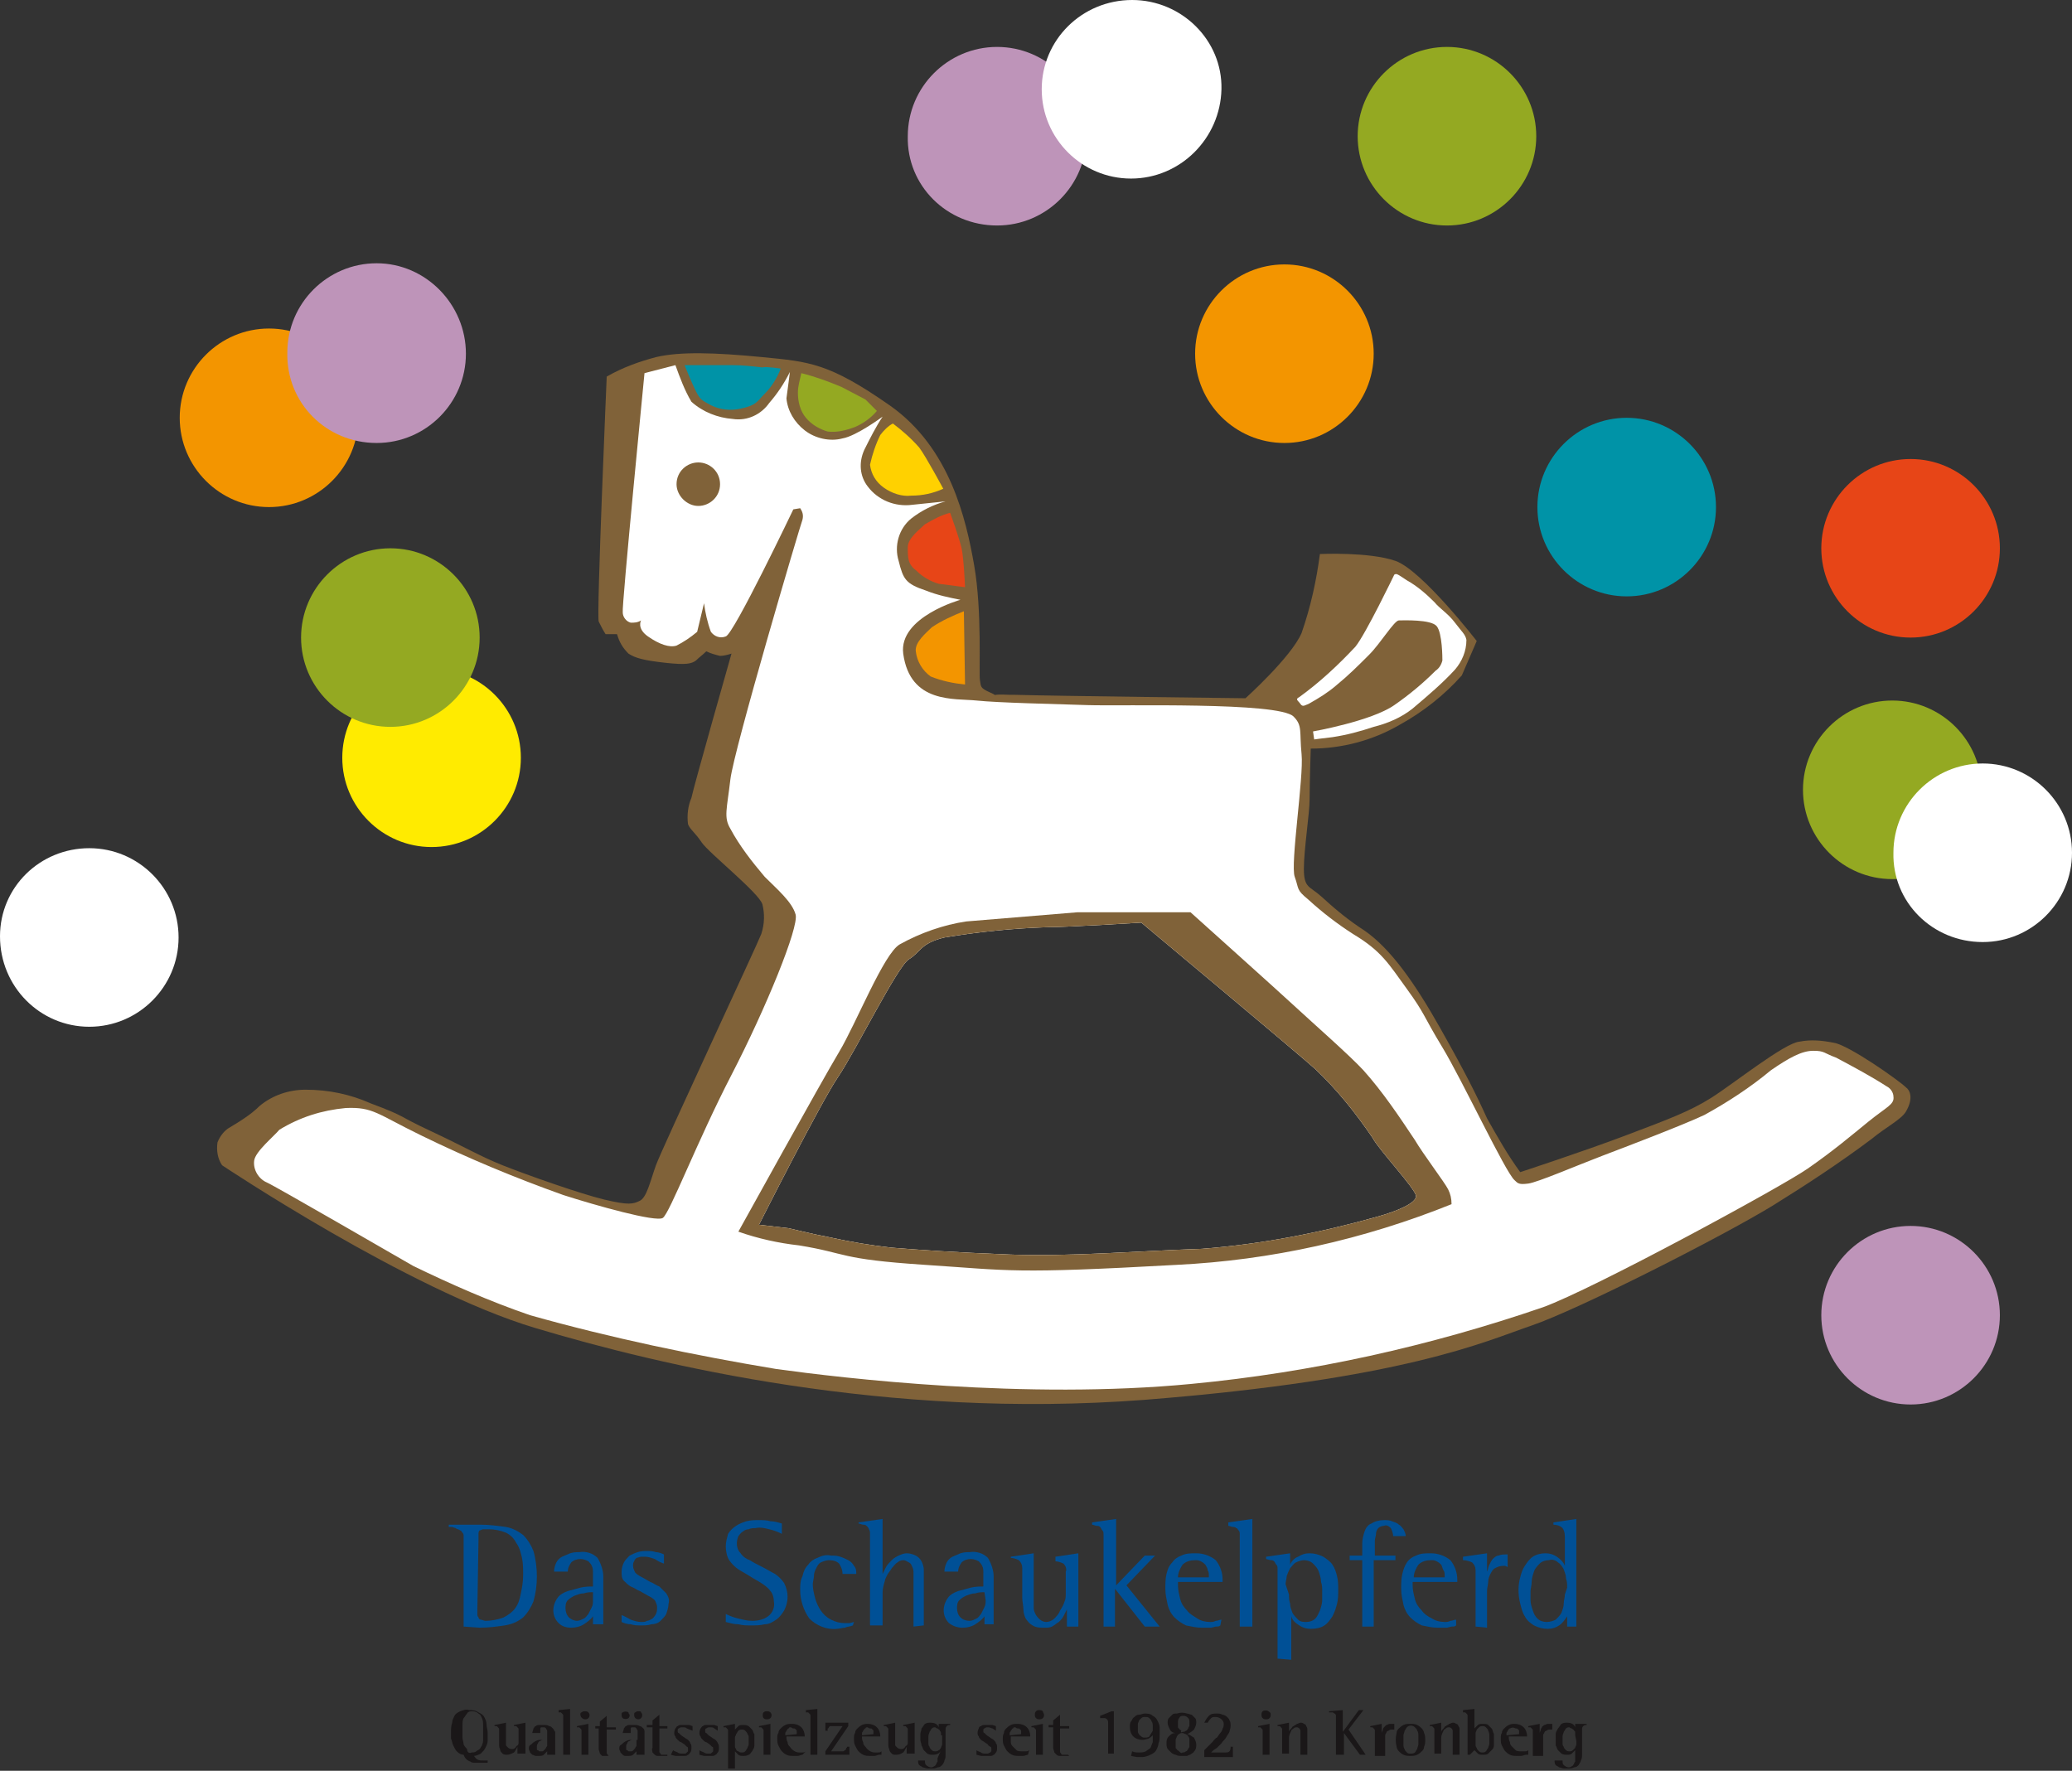 <?xml version="1.0" encoding="utf-8"?>
<!-- Generator: Adobe Illustrator 25.4.1, SVG Export Plug-In . SVG Version: 6.00 Build 0)  -->
<svg version="1.1" id="Ebene_1" xmlns="http://www.w3.org/2000/svg" xmlns:xlink="http://www.w3.org/1999/xlink" x="0px" y="0px"
	 viewBox="0 0 181 154.7" style="enable-background:new 0 0 181 154.7;" xml:space="preserve">
<rect x="0" y="0" width="181" height="154.7" fill="#333333" stroke="none"/>
<style type="text/css">
	.st0{fill:#F39500;}
	.st1{fill:#BE94B9;}
	.st2{fill:#E74517;}
	.st3{fill:#0093A7;}
	.st4{fill:#94A922;}
	.st5{fill:#FFFFFF;}
	.st6{fill:#FFEB00;}
	.st7{fill:#806239;}
	.st8{fill:#FFD100;}
	.st9{fill:none;stroke:#1A1718;stroke-width:0.38;}
	.st10{fill:#005096;}
	.st11{fill:#1A1718;}
</style>
<path class="st0" d="M112.2,38.7c4.3,0,7.8-3.5,7.8-7.8c0-4.3-3.5-7.8-7.8-7.8c-4.3,0-7.8,3.5-7.8,7.8l0,0
	C104.4,35.2,107.9,38.7,112.2,38.7L112.2,38.7"/>
<path class="st1" d="M87.1,19.7c4.3,0,7.8-3.5,7.8-7.8c0-4.3-3.5-7.8-7.8-7.8c-4.3,0-7.8,3.5-7.8,7.8C79.2,16.2,82.7,19.7,87.1,19.7
	C87.1,19.7,87.1,19.7,87.1,19.7"/>
<path class="st2" d="M166.9,55.7c4.3,0,7.8-3.5,7.8-7.8s-3.5-7.8-7.8-7.8s-7.8,3.5-7.8,7.8S162.6,55.7,166.9,55.7L166.9,55.7"/>
<path class="st3" d="M142.1,52.1c4.3,0,7.8-3.5,7.8-7.8c0-4.3-3.5-7.8-7.8-7.8s-7.8,3.5-7.8,7.8c0,0,0,0,0,0
	C134.3,48.6,137.8,52.1,142.1,52.1"/>
<path class="st1" d="M166.9,122.7c4.3,0,7.8-3.5,7.8-7.8s-3.5-7.8-7.8-7.8c-4.3,0-7.8,3.5-7.8,7.8S162.6,122.7,166.9,122.7
	L166.9,122.7"/>
<path class="st4" d="M165.3,76.8c4.3,0,7.8-3.5,7.8-7.8s-3.5-7.8-7.8-7.8s-7.8,3.5-7.8,7.8C157.5,73.3,161,76.8,165.3,76.8
	C165.3,76.8,165.3,76.8,165.3,76.8"/>
<path class="st5" d="M173.2,82.3c4.3,0,7.8-3.5,7.8-7.8s-3.5-7.8-7.8-7.8c-4.3,0-7.8,3.5-7.8,7.8C165.3,78.8,168.8,82.3,173.2,82.3
	C173.2,82.3,173.2,82.3,173.2,82.3"/>
<path class="st0" d="M23.5,44.3c4.3,0,7.8-3.5,7.8-7.8s-3.5-7.8-7.8-7.8c-4.3,0-7.8,3.5-7.8,7.8C15.7,40.8,19.2,44.3,23.5,44.3
	L23.5,44.3"/>
<path class="st1" d="M32.9,38.7c4.3,0,7.8-3.5,7.8-7.8S37.2,23,32.9,23s-7.8,3.5-7.8,7.8c0,0,0,0,0,0C25,35.2,28.5,38.7,32.9,38.7
	C32.9,38.7,32.9,38.7,32.9,38.7"/>
<path class="st6" d="M37.7,74c4.3,0,7.8-3.5,7.8-7.8c0-4.3-3.5-7.8-7.8-7.8s-7.8,3.5-7.8,7.8C29.9,70.5,33.4,74,37.7,74"/>
<path class="st5" d="M98.8,15.6c4.3,0,7.8-3.5,7.9-7.8S103.2,0,98.9,0C94.5,0,91,3.5,91,7.8c0,0,0,0,0,0
	C91,12.1,94.5,15.6,98.8,15.6C98.8,15.6,98.8,15.7,98.8,15.6"/>
<path class="st5" d="M7.8,89.7c4.3,0,7.8-3.5,7.8-7.8c0-4.3-3.5-7.8-7.8-7.8S0,77.5,0,81.8C0,86.2,3.5,89.7,7.8,89.7"/>
<path class="st4" d="M34.1,63.5c4.3,0,7.8-3.5,7.8-7.8s-3.5-7.8-7.8-7.8s-7.8,3.5-7.8,7.8S29.8,63.5,34.1,63.5L34.1,63.5"/>
<path class="st4" d="M126.4,19.7c4.3,0,7.8-3.5,7.8-7.8s-3.5-7.8-7.8-7.8c-4.3,0-7.8,3.5-7.8,7.8S122.1,19.7,126.4,19.7L126.4,19.7"
	/>
<path class="st7" d="M166.5,95c-0.6-0.6-5-3.7-6.3-3.9c-1-0.2-2-0.3-3-0.1c-1.3,0.1-5.8,3.7-7.7,4.9s-3.8,1.9-7.5,3.3
	s-9.2,3.2-9.2,3.2c-1.1-1.5-2-3.1-2.9-4.7c-0.9-2-1.9-4-4.1-7.9s-4.3-6.9-6.6-8.5c-1.4-0.9-2.6-1.9-3.8-3c-1-0.9-1.5-0.7-1.5-2.4
	s0.5-4.8,0.5-6.1s0.1-4.4,0.1-4.4c2.7,0,5.4-0.7,7.8-2.1c2-1.1,3.9-2.6,5.4-4.3l1.3-3c0,0-4.8-6.2-7.1-7s-6.6-0.6-6.6-0.6
	c-0.3,2.3-0.8,4.6-1.6,6.9c-0.9,2.1-4.9,5.7-4.9,5.7s-16.9-0.2-20.2-0.3h-0.4c-2-0.1-0.8,0.2-1.7-0.2s-0.8-0.5-0.9-1.1s0.2-6-0.5-10
	S83,39.1,77.7,35.4s-7-3.8-11.1-4.2s-7.2-0.5-9.3,0c-1.5,0.4-2.9,0.9-4.3,1.7c0,0-0.9,20.9-0.7,21.4c0.2,0.4,0.4,0.8,0.6,1.1h1
	c0.2,0.7,0.5,1.2,1,1.7c0.6,0.4,1.4,0.6,3.2,0.8s2.3,0.1,2.7-0.2c0.3-0.3,0.6-0.5,0.9-0.8c0.4,0.2,0.8,0.3,1.2,0.4
	c0.3,0,0.7-0.1,1-0.2c0,0-3.3,11.6-3.5,12.6c-0.3,0.7-0.4,1.5-0.3,2.3c0.2,0.5,0.6,0.7,1.2,1.6s5,4.4,5.3,5.4
	c0.2,0.8,0.2,1.7-0.1,2.6c-0.2,0.6-8.7,18.8-9.2,20.2s-0.8,2.8-1.4,3.1s-1,0.4-3.1-0.1s-6.9-2.2-8.9-3s-3.3-1.6-6.3-3
	s-2-1.2-5.2-2.4c-1.8-0.8-3.7-1.2-5.7-1.2c-1.5,0-2.9,0.5-4,1.4c-0.8,0.8-1.8,1.4-2.8,2c-0.4,0.3-0.7,0.7-0.9,1.2
	c-0.1,0.7,0,1.4,0.4,2c0,0,16.3,10.9,27.3,14.2s30.7,8,53.2,6.3c22.8-1.8,29.8-5.1,33.9-6.5s16.7-7.8,21.1-10.5
	c2.9-1.8,5.8-3.7,8.6-5.8c1.2-1,2.6-1.7,3-2.4C167.2,95.9,166.8,95.2,166.5,95z M120.3,106.3c-5,1.4-10.1,2.4-15.3,2.8
	c-5.8,0.2-11.7,0.7-16.8,0.5s-7.8-0.4-10.3-0.6c-1.8-0.2-3.6-0.5-5.4-0.9c-1.6-0.3-3.6-0.8-3.6-0.8l-2.6-0.3c0,0,5.4-10.7,6.9-12.9
	s5.2-9.7,6.2-10.3s1-1.4,3.1-1.9c3-0.5,6-0.8,9-0.9c1.8,0,8.2-0.4,8.2-0.4s14,11.7,15.2,12.8c1.9,1.8,3.5,3.8,5,6
	c0.5,1,3.8,4.5,3.8,5.1S122.1,105.8,120.3,106.3z"/>
<path class="st5" d="M164.8,94.9c-1.4-0.9-2.9-1.7-4.4-2.5c-1.1-0.4-1-0.6-2-0.6s-2.1,0.6-3.7,1.7c-1.8,1.5-3.8,2.8-5.8,3.9
	c-1.9,0.9-6.9,2.8-9,3.6s-5.6,2.3-6.4,2.4s-0.9,0-1.2-0.3c-0.8-0.7-4.6-8.8-6.3-11.6s-1.5-2.9-3.1-5.1s-2.2-3.3-4.7-4.8
	c-1.4-0.9-2.7-1.9-3.9-3c-1.1-0.9-0.8-0.9-1.2-2s0.8-8.7,0.6-10.7s0.1-2.5-0.7-3.3c-1.3-1.3-15-0.9-18-1s-7.8-0.2-9.7-0.4
	s-5.8,0.3-6.4-4.1c-0.4-3.2,5-4.7,5-4.7c-1-0.2-2-0.4-3-0.8c-1.8-0.6-2-1-2.4-2.6c-0.4-1.3,0-2.8,1.1-3.7c0.9-0.7,1.9-1.2,3-1.5
	c-1,0.1-1.9,0.2-2.9,0.3c-1.5,0.2-3-0.4-3.9-1.6c-0.7-0.9-0.8-2.1-0.3-3.2c0.5-1,1-2,1.6-2.9c0,0-2.3,1.7-3.5,1.9
	c-1.1,0.3-2.4,0-3.3-0.7c-0.9-0.7-1.5-1.7-1.6-2.8c0.1-0.7,0.3-2.3,0.3-2.3c-0.5,1-1.1,1.9-1.8,2.7c-0.7,1-1.9,1.6-3.2,1.4
	c-1.3-0.1-2.6-0.6-3.6-1.5c-0.6-1-1-2.1-1.4-3.2l-2.7,0.7c0,0-2,20.4-1.9,20.9c0,0.4,0.3,0.8,0.7,0.9c0.3,0,0.6,0,0.9-0.2
	c0,0-0.4,0.7,0.6,1.4s1.9,1,2.5,0.8c0.6-0.3,1.2-0.7,1.8-1.2l0.6-2.5c0.1,0.8,0.3,1.7,0.6,2.5c0.3,0.4,0.8,0.6,1.3,0.4
	c0.7-0.2,5.9-11.1,5.9-11.1l0.6-0.1c0.2,0.3,0.3,0.6,0.2,1c-0.2,0.5-6,20.1-6.3,22.7s-0.6,3.3,0,4.3c0.8,1.5,1.9,2.9,3,4.2
	c1.1,1.1,2.4,2.2,2.7,3.3s-2.6,8.2-5.6,14s-5.4,12.1-6,12.5s-5.9-1.1-8.7-2c-4.2-1.5-8.3-3.2-12.4-5.2c-3.9-1.9-4.2-2.5-6.6-2.4
	c-2.1,0.2-4,0.8-5.8,1.9c-0.5,0.6-2.1,1.9-2.2,2.7c-0.1,0.8,0.4,1.6,1.1,1.9c0.7,0.3,11.4,6.5,12.8,7.3c3.3,1.6,6.7,3.1,10.2,4.3
	c7.1,2,14.3,3.5,21.5,4.7c5.8,0.8,21.8,2.7,36.3,1.3c10.5-1,20.8-3.3,30.7-6.7c4.4-1.6,20.8-10.5,23.1-12.1s3.7-2.8,5.3-4.1
	s2.3-1.5,2.2-2.2C165.4,95.5,165.2,95.1,164.8,94.9z M120.3,106.3c-5,1.4-10.1,2.4-15.3,2.8c-5.8,0.2-11.7,0.7-16.8,0.5
	s-7.8-0.4-10.3-0.6c-1.8-0.2-3.6-0.5-5.4-0.9c-1.6-0.3-3.6-0.8-3.6-0.8l-2.6-0.3c0,0,5.4-10.7,6.9-12.9s5.2-9.7,6.2-10.3
	s1-1.4,3.1-1.9c3-0.5,6-0.8,9-0.9c1.8,0,8.2-0.4,8.2-0.4s14,11.7,15.2,12.8c1.9,1.8,3.5,3.8,5,6c0.5,1,3.8,4.5,3.8,5.1
	S122.1,105.8,120.3,106.3z"/>
<path class="st5" d="M121.8,50.2c0.2-0.1,0.2-0.1,1.1,0.5c0.9,0.5,1.7,1.2,2.4,1.9c0.5,0.6,1.2,1,1.8,1.8s0.9,1,1,1.5
	c0,1-0.4,1.9-1,2.6c-1.1,1.2-2.4,2.3-3.7,3.4c-1,0.8-2.2,1.3-3.4,1.6c-1.2,0.4-2.3,0.7-3.6,0.9c-0.9,0.1-1.6,0.2-1.6,0.2l-0.1-0.7
	c0,0,5.1-0.9,7.1-2.3c1.3-0.9,2.5-1.9,3.6-3c0.3-0.2,0.5-0.5,0.6-0.9c0-0.2,0-2.4-0.5-3s-2.9-0.5-3.3-0.5s-1.6,2-2.6,3
	s-1.8,1.8-2.9,2.7c-0.7,0.6-1.5,1.1-2.4,1.6c-0.3,0.1-0.5,0.3-0.7,0s-0.5-0.4-0.1-0.6c1.8-1.3,3.4-2.8,4.9-4.4
	C119.3,55.4,121.8,50.2,121.8,50.2"/>
<path class="st0" d="M84.2,53.4c-1,0.4-1.9,0.8-2.8,1.4c-0.5,0.5-1.5,1.3-1.4,2.1c0.1,0.9,0.6,1.7,1.3,2.2c1,0.4,2,0.6,3,0.7
	L84.2,53.4z"/>
<path class="st2" d="M83,44.8c-0.8,0.2-1.5,0.6-2.2,1c-0.4,0.4-1.5,1.2-1.5,2c0,1,0,1.5,0.8,2.1c0.5,0.5,1.2,0.9,1.9,1.1l2.3,0.3
	c0,0-0.1-2.5-0.3-3.4S83,44.8,83,44.8"/>
<path class="st8" d="M82.4,42.7c-0.9,0.4-1.8,0.6-2.8,0.6c-0.8,0.1-1.7-0.2-2.4-0.7c-0.7-0.5-1.1-1.2-1.2-2c0.2-0.9,0.5-1.8,0.9-2.6
	c0.3-0.4,0.7-0.8,1.1-1c0.8,0.6,1.6,1.3,2.3,2.1C80.9,39.9,82.4,42.7,82.4,42.7"/>
<path class="st4" d="M76.6,35.9c-0.5,0.6-1.2,1.1-1.9,1.4c-0.8,0.3-1.6,0.5-2.4,0.4c-0.7-0.2-1.4-0.6-1.9-1.2
	c-0.5-0.6-0.7-1.4-0.7-2.2c0-0.6,0.2-1.2,0.3-1.7c1.2,0.3,2.3,0.7,3.5,1.2l2.1,1.1L76.6,35.9z"/>
<path class="st9" d="M62.2,32"/>
<g>
	<path class="st10" d="M40.5,142.1v-7.5c0-0.2,0-0.3,0-0.4c0-0.1,0-0.2-0.1-0.3c-0.1-0.1-0.1-0.2-0.2-0.2c-0.1-0.1-0.3-0.1-0.4-0.2
		l-0.3-0.1h-0.3v-0.2H42c0.7,0,1.5,0.1,2.2,0.2c0.6,0.1,1.1,0.4,1.5,0.7c0.4,0.4,0.7,0.9,0.9,1.4c0.2,0.7,0.3,1.5,0.3,2.2
		c0,0.8-0.1,1.5-0.3,2.2c-0.2,0.5-0.5,1-0.9,1.4c-0.5,0.4-1,0.6-1.6,0.7c-0.7,0.1-1.4,0.2-2.2,0.2L40.5,142.1z M41.7,140.6
		c0,0.1,0,0.3,0,0.4c0,0.1,0,0.2,0.1,0.3c0,0.1,0.1,0.2,0.2,0.2c0.1,0,0.3,0.1,0.4,0.1c0.5,0,1.1-0.1,1.6-0.3c0.4-0.2,0.8-0.5,1-0.8
		c0.3-0.4,0.4-0.8,0.5-1.3c0.1-0.5,0.2-1,0.2-1.6c0-0.5,0-1-0.1-1.5c-0.1-0.4-0.2-0.9-0.5-1.3c-0.2-0.4-0.5-0.7-0.9-0.9
		c-0.5-0.2-1-0.3-1.5-0.3c-0.2,0-0.3,0-0.5,0c-0.1,0-0.2,0.1-0.3,0.1c-0.1,0.1-0.1,0.2-0.1,0.3c0,0.2,0,0.3,0,0.5L41.7,140.6z"/>
	<path class="st10" d="M51.8,142.1v-0.9c-0.2,0.3-0.5,0.5-0.8,0.7c-0.3,0.2-0.7,0.3-1.1,0.3c-0.4,0-0.8-0.1-1.1-0.4
		c-0.6-0.6-0.6-1.5-0.1-2.2c0.2-0.3,0.6-0.5,0.9-0.6c0.4-0.1,0.7-0.2,1.1-0.3c0.4-0.1,0.8-0.1,1.1-0.1v-0.5c0-0.2,0-0.4,0-0.7
		c0-0.2,0-0.4-0.1-0.6c-0.1-0.2-0.2-0.3-0.3-0.4c-0.2-0.1-0.4-0.2-0.7-0.2c-0.3,0-0.6,0.1-0.8,0.3c-0.2,0.3-0.3,0.5-0.3,0.8h-1.2
		c0-0.3,0.1-0.6,0.2-0.8c0.1-0.2,0.3-0.4,0.5-0.5c0.2-0.1,0.5-0.2,0.7-0.3c0.3-0.1,0.6-0.1,0.8-0.1c0.6-0.1,1.2,0.1,1.6,0.5
		c0.3,0.5,0.5,1.1,0.5,1.6v4.2H51.8z M51.8,139.1c-0.3,0-0.5,0-0.8,0.1c-0.3,0-0.5,0.1-0.8,0.2c-0.2,0.1-0.4,0.2-0.6,0.4
		c-0.2,0.2-0.2,0.5-0.2,0.7c0,0.3,0.1,0.6,0.3,0.8c0.2,0.2,0.5,0.3,0.7,0.3c0.2,0,0.4-0.1,0.6-0.2c0.2-0.1,0.3-0.3,0.4-0.4
		c0.1-0.2,0.2-0.4,0.3-0.6c0.1-0.2,0.1-0.4,0.1-0.6L51.8,139.1z"/>
	<path class="st10" d="M54.3,141.1c0.3,0.1,0.6,0.3,0.8,0.4c0.3,0.1,0.6,0.2,0.9,0.2c0.2,0,0.4,0,0.5-0.1c0.2,0,0.3-0.1,0.5-0.2
		c0.1-0.1,0.2-0.2,0.3-0.4c0.1-0.2,0.1-0.4,0.1-0.6c0-0.2-0.1-0.4-0.2-0.6c-0.2-0.2-0.4-0.3-0.6-0.4c-0.2-0.1-0.5-0.3-0.7-0.4
		c-0.3-0.1-0.5-0.3-0.8-0.4c-0.2-0.1-0.4-0.3-0.6-0.5c-0.2-0.2-0.2-0.5-0.2-0.8c0-0.3,0.1-0.6,0.2-0.8c0.1-0.2,0.3-0.4,0.5-0.6
		c0.2-0.1,0.4-0.2,0.7-0.3c0.3-0.1,0.6-0.1,0.8-0.1c0.3,0,0.5,0,0.8,0.1c0.2,0,0.5,0.1,0.7,0.2v0.8c-0.3-0.1-0.5-0.2-0.8-0.4
		c-0.3-0.1-0.6-0.2-0.8-0.2c-0.1,0-0.3,0-0.4,0c-0.1,0-0.3,0.1-0.4,0.1c-0.1,0.1-0.2,0.2-0.2,0.3c-0.1,0.1-0.1,0.3-0.1,0.4
		c0,0.2,0.1,0.4,0.2,0.6c0.2,0.2,0.4,0.3,0.6,0.4l0.7,0.4c0.3,0.1,0.5,0.3,0.8,0.4c0.2,0.2,0.4,0.4,0.6,0.6c0.2,0.3,0.3,0.6,0.2,0.9
		c0,0.3-0.1,0.6-0.2,0.9c-0.1,0.2-0.3,0.4-0.5,0.6c-0.2,0.2-0.5,0.3-0.8,0.3c-0.3,0.1-0.6,0.1-0.9,0.1c-0.3,0-0.6,0-0.9-0.1
		c-0.3,0-0.6-0.1-0.8-0.2L54.3,141.1z"/>
	<path class="st10" d="M63.4,141c0.4,0.2,0.7,0.3,1.1,0.4c0.4,0.1,0.8,0.2,1.2,0.2c0.5,0,1-0.1,1.4-0.4c0.4-0.3,0.6-0.8,0.5-1.3
		c0-0.3-0.1-0.7-0.3-0.9c-0.2-0.3-0.5-0.5-0.8-0.7c-0.3-0.2-0.7-0.4-1-0.6c-0.3-0.2-0.7-0.4-1-0.6c-0.3-0.2-0.6-0.5-0.8-0.8
		c-0.2-0.3-0.3-0.8-0.3-1.2c0-0.4,0.1-0.7,0.2-1.1c0.2-0.3,0.4-0.5,0.7-0.7c0.3-0.2,0.6-0.3,0.9-0.4c0.4-0.1,0.7-0.1,1.1-0.1
		c0.3,0,0.7,0,1,0.1c0.3,0,0.7,0.1,1,0.2v0.9c-0.4-0.2-0.7-0.3-1.1-0.4c-0.4-0.1-0.8-0.2-1.2-0.1c-0.2,0-0.4,0-0.6,0.1
		c-0.2,0-0.4,0.1-0.5,0.2c-0.2,0.1-0.3,0.3-0.4,0.4c-0.2,0.5-0.2,1.1,0.2,1.5c0.2,0.3,0.5,0.5,0.8,0.6c0.3,0.2,0.7,0.4,1.1,0.6
		c0.4,0.2,0.7,0.4,1.1,0.6c0.3,0.2,0.6,0.5,0.8,0.8c0.2,0.4,0.3,0.8,0.3,1.2c0,0.4-0.1,0.8-0.3,1.2c-0.2,0.3-0.4,0.6-0.7,0.8
		c-0.3,0.2-0.6,0.4-1,0.4c-0.4,0.1-0.8,0.1-1.2,0.1c-0.4,0-0.7,0-1.1-0.1c-0.4,0-0.7-0.1-1.1-0.2L63.4,141z"/>
	<path class="st10" d="M74.5,142c-0.2,0.1-0.5,0.1-0.7,0.2c-0.2,0-0.5,0.1-0.7,0.1c-0.9,0.1-1.8-0.3-2.4-0.9
		c-0.5-0.7-0.8-1.6-0.8-2.5c0-0.4,0-0.8,0.2-1.2c0.1-0.4,0.2-0.7,0.5-1c0.2-0.3,0.5-0.5,0.8-0.6c0.4-0.2,0.8-0.3,1.2-0.2
		c0.3,0,0.5,0,0.8,0.1c0.3,0.1,0.5,0.2,0.7,0.3c0.2,0.1,0.4,0.3,0.5,0.5c0.2,0.2,0.2,0.5,0.2,0.7h-1.2c0-0.3-0.1-0.6-0.3-0.9
		c-0.2-0.2-0.5-0.3-0.9-0.3c-0.2,0-0.5,0.1-0.7,0.2c-0.2,0.1-0.3,0.3-0.4,0.5c-0.1,0.2-0.2,0.4-0.2,0.7c0,0.2-0.1,0.5-0.1,0.7
		c0,0.4,0.1,0.8,0.2,1.2c0.1,0.4,0.3,0.8,0.5,1.1c0.2,0.3,0.5,0.6,0.9,0.8c0.4,0.2,0.8,0.3,1.2,0.3c0.1,0,0.2,0,0.4,0l0.4-0.1
		L74.5,142z"/>
	<path class="st10" d="M79.8,142.1v-4c0-0.2,0-0.4,0-0.6c0-0.2,0-0.4-0.1-0.6c-0.1-0.2-0.1-0.3-0.3-0.4c-0.2-0.1-0.3-0.2-0.5-0.2
		c-0.2,0-0.4,0.1-0.5,0.2c-0.2,0.1-0.3,0.3-0.5,0.5c-0.1,0.2-0.3,0.4-0.4,0.6c-0.1,0.2-0.2,0.4-0.2,0.5c-0.1,0.3-0.2,0.7-0.2,1v2.9
		H76v-8c0-0.1,0-0.3-0.1-0.4c0-0.1-0.1-0.2-0.2-0.3c-0.1-0.1-0.2-0.1-0.3-0.1c-0.1,0-0.3-0.1-0.4-0.1V133l2.1-0.3v4.8l0,0
		c0.1-0.2,0.2-0.4,0.3-0.6c0.1-0.2,0.3-0.4,0.5-0.6c0.2-0.2,0.4-0.3,0.6-0.4c0.2-0.1,0.5-0.2,0.7-0.2c0.3,0,0.6,0.1,0.8,0.2
		c0.2,0.1,0.4,0.3,0.5,0.5c0.1,0.2,0.2,0.5,0.2,0.7c0,0.3,0,0.6,0,0.8v4.1L79.8,142.1z"/>
	<path class="st10" d="M86,142.1v-0.9c-0.2,0.3-0.5,0.5-0.8,0.7c-0.3,0.2-0.7,0.3-1.1,0.3c-0.4,0-0.8-0.1-1.2-0.4
		c-0.6-0.6-0.6-1.5-0.1-2.2c0.2-0.3,0.6-0.5,0.9-0.6c0.4-0.1,0.7-0.2,1.1-0.3c0.4-0.1,0.8-0.1,1.1-0.1v-0.5c0-0.2,0-0.4,0-0.7
		c0-0.2,0-0.4-0.1-0.6c-0.1-0.2-0.2-0.3-0.3-0.4c-0.2-0.1-0.4-0.2-0.7-0.2c-0.3,0-0.6,0.1-0.8,0.3c-0.2,0.3-0.3,0.5-0.3,0.8h-1.2
		c0-0.3,0.1-0.6,0.2-0.8c0.1-0.2,0.3-0.4,0.5-0.5c0.2-0.1,0.5-0.2,0.7-0.3c0.3-0.1,0.6-0.1,0.8-0.1c0.6-0.1,1.2,0.1,1.6,0.5
		c0.3,0.5,0.5,1.1,0.5,1.6v4.2H86z M86,139.1c-0.3,0-0.5,0-0.8,0.1c-0.3,0-0.5,0.1-0.8,0.2c-0.2,0.1-0.4,0.2-0.6,0.4
		c-0.2,0.2-0.2,0.5-0.2,0.7c0,0.3,0.1,0.6,0.3,0.8c0.2,0.2,0.5,0.3,0.8,0.3c0.2,0,0.4-0.1,0.6-0.2c0.2-0.1,0.3-0.3,0.4-0.4
		c0.1-0.2,0.2-0.4,0.3-0.6c0.1-0.2,0.1-0.4,0.1-0.6L86,139.1z"/>
	<path class="st10" d="M93.2,142.1v-1.5l0,0c-0.1,0.2-0.2,0.4-0.3,0.6c-0.1,0.2-0.3,0.4-0.4,0.5c-0.2,0.1-0.4,0.3-0.6,0.4
		c-0.2,0.1-0.4,0.1-0.7,0.1c-0.3,0-0.7,0-1-0.2c-0.2-0.1-0.4-0.3-0.6-0.6c-0.1-0.2-0.2-0.5-0.2-0.8c0-0.3-0.1-0.7-0.1-1v-2.6
		c0-0.3-0.1-0.5-0.3-0.7c-0.2-0.1-0.5-0.2-0.7-0.2V136l2-0.3v4.2c0,0.2,0,0.4,0,0.6c0,0.2,0.1,0.4,0.2,0.6c0.2,0.3,0.5,0.6,0.9,0.6
		c0.2,0,0.5-0.1,0.7-0.3c0.2-0.2,0.4-0.4,0.5-0.7c0.2-0.3,0.3-0.5,0.4-0.8c0.1-0.2,0.1-0.5,0.1-0.7v-1.9c0.1-0.2,0-0.5-0.2-0.7
		c-0.2-0.1-0.5-0.2-0.7-0.2V136l2-0.3v6.4L93.2,142.1z"/>
	<path class="st10" d="M100,142.1l-2.6-3.3l0,0v3.3h-1v-8c0-0.2,0-0.3-0.1-0.4c-0.1-0.1-0.1-0.2-0.2-0.3c-0.1-0.1-0.2-0.1-0.3-0.1
		c-0.1,0-0.3-0.1-0.4-0.1V133l2.1-0.3v5.8l2.5-2.6h0.9l-2.5,2.6l2.9,3.6L100,142.1z"/>
	<path class="st10" d="M106.6,142c-0.1,0.1-0.2,0.1-0.4,0.1l-0.4,0.1h-0.4h-0.4c-0.5,0-0.9-0.1-1.4-0.2c-0.4-0.2-0.7-0.4-1-0.7
		c-0.3-0.3-0.5-0.7-0.6-1.1c-0.1-0.5-0.2-0.9-0.2-1.4c0-0.4,0-0.9,0.1-1.3c0.1-0.4,0.2-0.7,0.5-1c0.2-0.3,0.5-0.5,0.8-0.6
		c0.4-0.2,0.8-0.2,1.3-0.2c0.6,0,1.2,0.2,1.7,0.6c0.4,0.5,0.6,1.1,0.6,1.7v0.2h-3.9v0.3c0,0.4,0.1,0.8,0.2,1.2
		c0.1,0.4,0.3,0.7,0.6,1c0.2,0.3,0.6,0.5,0.9,0.7c0.3,0.2,0.7,0.3,1.1,0.3c0.2,0,0.3,0,0.5-0.1c0.2,0,0.3-0.1,0.5-0.1L106.6,142z
		 M105.6,137.7c0-0.2,0-0.4-0.1-0.5c0-0.2-0.1-0.3-0.2-0.5c-0.1-0.1-0.2-0.2-0.4-0.3c-0.2-0.1-0.3-0.1-0.5-0.1
		c-0.4,0-0.8,0.1-1.1,0.4c-0.2,0.3-0.4,0.7-0.4,1.1h2.7L105.6,137.7z"/>
	<path class="st10" d="M108.3,142.1v-8c0-0.2,0-0.3-0.1-0.4c-0.1-0.1-0.1-0.2-0.2-0.2c-0.1-0.1-0.2-0.1-0.3-0.1
		c-0.1,0-0.3-0.1-0.4-0.1V133l2.1-0.3v9.4L108.3,142.1z"/>
	<path class="st10" d="M111.6,144.9v-7.8c0-0.2,0-0.3-0.1-0.4c-0.1-0.1-0.1-0.2-0.2-0.3c-0.1-0.1-0.2-0.1-0.3-0.1l-0.4-0.1V136
		l2.1-0.3v1l0,0c0.1-0.3,0.4-0.6,0.7-0.7c0.3-0.2,0.6-0.3,1-0.3c0.4,0,0.8,0.1,1.2,0.3c0.3,0.2,0.6,0.4,0.8,0.7
		c0.2,0.3,0.3,0.6,0.4,1c0.1,0.4,0.1,0.8,0.1,1.2c0,0.4,0,0.8-0.1,1.2c-0.1,0.4-0.2,0.7-0.4,1.1c-0.2,0.3-0.4,0.6-0.7,0.8
		c-0.3,0.2-0.7,0.3-1.2,0.3c-0.4,0-0.7-0.1-1-0.3c-0.3-0.2-0.6-0.4-0.7-0.8l0,0v3.8L111.6,144.9z M112.6,139.3c0,0.3,0,0.5,0.1,0.8
		c0,0.3,0.1,0.5,0.2,0.8c0.1,0.2,0.3,0.4,0.5,0.6c0.2,0.2,0.5,0.2,0.7,0.2c0.3,0,0.6-0.1,0.8-0.3c0.2-0.2,0.3-0.5,0.4-0.7
		c0.1-0.3,0.2-0.6,0.2-0.9c0-0.3,0-0.6,0-0.8c0-0.3,0-0.5-0.1-0.8c0-0.3-0.1-0.6-0.2-0.9c-0.1-0.3-0.3-0.5-0.5-0.7
		c-0.2-0.2-0.5-0.3-0.8-0.3c-0.2,0-0.5,0.1-0.7,0.2c-0.2,0.1-0.3,0.3-0.5,0.5c-0.1,0.2-0.2,0.4-0.3,0.7c0,0.2-0.1,0.5-0.1,0.7
		L112.6,139.3z"/>
	<path class="st10" d="M119,142.1v-5.8h-1.1v-0.4h1.1c0-0.4,0-0.7,0-1.1c0-0.3,0.1-0.7,0.2-1c0.1-0.3,0.3-0.6,0.6-0.7
		c0.3-0.2,0.7-0.3,1.1-0.3c0.2,0,0.5,0,0.7,0.1c0.2,0.1,0.4,0.1,0.6,0.3c0.2,0.1,0.3,0.3,0.4,0.4c0.1,0.2,0.2,0.4,0.2,0.6h-1.1
		c0-0.2-0.1-0.5-0.2-0.7c-0.2-0.2-0.4-0.3-0.6-0.2c-0.2,0-0.4,0.1-0.5,0.2c-0.1,0.1-0.2,0.3-0.2,0.5c0,0.2-0.1,0.4-0.1,0.6v1.3h1.8
		v0.4H120v5.8L119,142.1z"/>
	<path class="st10" d="M127.2,142c-0.1,0.1-0.2,0.1-0.4,0.1l-0.4,0.1h-0.4h-0.4c-0.5,0-0.9-0.1-1.4-0.2c-0.4-0.2-0.7-0.4-1-0.7
		c-0.3-0.3-0.5-0.7-0.6-1.1c-0.1-0.5-0.2-0.9-0.2-1.4c0-0.4,0-0.9,0.1-1.3c0.1-0.4,0.2-0.7,0.4-1c0.2-0.3,0.5-0.5,0.8-0.6
		c0.4-0.2,0.8-0.2,1.3-0.2c0.6,0,1.2,0.2,1.7,0.6c0.4,0.5,0.6,1.1,0.6,1.7v0.2h-3.9v0.3c0,0.4,0.1,0.8,0.2,1.2
		c0.1,0.4,0.3,0.7,0.6,1c0.2,0.3,0.5,0.5,0.9,0.7c0.3,0.2,0.7,0.3,1.1,0.3c0.2,0,0.3,0,0.5-0.1c0.2,0,0.3-0.1,0.5-0.1L127.2,142z
		 M126.2,137.7c0-0.2,0-0.4-0.1-0.5c-0.1-0.2-0.1-0.3-0.2-0.5c-0.1-0.1-0.2-0.2-0.4-0.3c-0.2-0.1-0.3-0.1-0.5-0.1
		c-0.4,0-0.8,0.1-1.1,0.4c-0.2,0.3-0.4,0.7-0.4,1.1h2.7V137.7z"/>
	<path class="st10" d="M128.9,142.1v-4.9c0-0.3-0.1-0.5-0.3-0.7c-0.2-0.1-0.5-0.2-0.8-0.2V136l2.1-0.3v1.6l0,0
		c0.1-0.2,0.1-0.4,0.2-0.6c0.1-0.2,0.2-0.4,0.3-0.5c0.1-0.1,0.3-0.3,0.5-0.3c0.2-0.1,0.5-0.1,0.7-0.1h0.1v1.1l-0.2-0.1
		c-0.1,0-0.1,0-0.2,0c-0.3,0-0.5,0.1-0.7,0.2c-0.2,0.1-0.3,0.3-0.4,0.5c-0.1,0.2-0.2,0.4-0.2,0.7c0,0.2-0.1,0.5-0.1,0.8v3.2
		L128.9,142.1z"/>
	<path class="st10" d="M136.9,142.1v-0.9l0,0c-0.2,0.3-0.4,0.6-0.7,0.8c-0.3,0.2-0.6,0.3-1,0.3c-0.4,0-0.8-0.1-1.2-0.3
		c-0.3-0.2-0.6-0.4-0.8-0.8c-0.2-0.3-0.3-0.7-0.4-1.1c-0.2-0.8-0.2-1.6,0-2.3c0.1-0.4,0.2-0.7,0.4-1c0.2-0.3,0.4-0.6,0.7-0.8
		c0.3-0.2,0.7-0.3,1.1-0.3c0.4,0,0.7,0.1,1,0.3c0.3,0.2,0.6,0.5,0.7,0.8l0,0v-2.4c0-0.3,0-0.6-0.2-0.9c-0.2-0.2-0.5-0.3-0.8-0.3
		v-0.2l2-0.3v9.4L136.9,142.1z M136.9,138.7c0-0.3,0-0.5-0.1-0.8c0-0.3-0.1-0.5-0.2-0.8c-0.1-0.2-0.3-0.5-0.5-0.6
		c-0.2-0.2-0.5-0.3-0.8-0.2c-0.3,0-0.6,0.1-0.8,0.3c-0.2,0.2-0.4,0.4-0.5,0.7c-0.1,0.3-0.2,0.6-0.2,0.9c0,0.3-0.1,0.6-0.1,0.8
		c0,0.2,0,0.5,0,0.8c0,0.3,0.1,0.6,0.2,0.9c0.1,0.3,0.2,0.5,0.4,0.7c0.2,0.2,0.5,0.3,0.8,0.3c0.3,0,0.6-0.1,0.8-0.2
		c0.2-0.2,0.4-0.4,0.5-0.6c0.1-0.3,0.2-0.5,0.2-0.8c0-0.3,0.1-0.5,0.1-0.8L136.9,138.7z"/>
</g>
<g>
	<path class="st11" d="M42.6,154l-0.3,0h-0.3h-0.5c-0.1,0-0.3,0-0.4-0.1c-0.3-0.1-0.5-0.3-0.6-0.6c-0.2,0-0.4-0.1-0.6-0.3
		c-0.1-0.1-0.2-0.3-0.3-0.5c-0.1-0.2-0.1-0.4-0.2-0.6c0-0.2,0-0.4,0-0.6c0-0.3,0-0.5,0.1-0.8c0-0.2,0.1-0.4,0.2-0.6
		c0.1-0.2,0.3-0.3,0.5-0.4c0.3-0.1,0.5-0.2,0.8-0.1c0.3,0,0.5,0,0.8,0.2c0.2,0.1,0.4,0.2,0.5,0.4c0.1,0.2,0.2,0.4,0.2,0.6
		c0,0.3,0.1,0.5,0.1,0.8c0,0.2,0,0.4,0,0.7c0,0.2-0.1,0.4-0.2,0.6c-0.1,0.2-0.2,0.3-0.4,0.5c-0.2,0.1-0.4,0.2-0.6,0.2
		c0.1,0.1,0.2,0.3,0.3,0.3c0.1,0.1,0.3,0.1,0.5,0.1h0.2h0.2L42.6,154z M41.2,153.1c0.1,0,0.3,0,0.4-0.1c0.1-0.1,0.2-0.1,0.3-0.2
		c0.1-0.1,0.1-0.2,0.2-0.3c0-0.1,0.1-0.2,0.1-0.4c0-0.1,0-0.3,0-0.4c0-0.1,0-0.3,0-0.4s0-0.4,0-0.6c0-0.2,0-0.4-0.1-0.6
		c-0.1-0.2-0.1-0.3-0.3-0.4c-0.1-0.1-0.3-0.2-0.5-0.2c-0.2,0-0.4,0-0.5,0.2c-0.1,0.1-0.2,0.3-0.3,0.4c-0.1,0.2-0.1,0.4-0.1,0.6
		c0,0.2,0,0.4,0,0.6c0,0.2,0,0.3,0,0.5c0,0.2,0.1,0.4,0.1,0.6c0.1,0.2,0.2,0.3,0.3,0.4C40.8,153.1,41,153.2,41.2,153.1z"/>
	<path class="st11" d="M45.2,153.3v-0.7l0,0c-0.1,0.2-0.2,0.4-0.3,0.5c-0.2,0.1-0.4,0.2-0.6,0.2c-0.1,0-0.3,0-0.4-0.1
		c-0.1-0.1-0.2-0.2-0.2-0.3c0-0.1-0.1-0.2-0.1-0.4c0-0.1,0-0.3,0-0.4v-0.8c0-0.1,0-0.2,0-0.2c0-0.1,0-0.1-0.1-0.2
		c0,0-0.1-0.1-0.1-0.1c-0.1,0-0.1,0-0.2,0v-0.1l1-0.2v1.7c0,0.1,0,0.2,0,0.2c0,0.1,0,0.1,0.1,0.2c0.1,0.1,0.2,0.2,0.4,0.2
		c0.1,0,0.2,0,0.3-0.1c0.1-0.1,0.1-0.2,0.2-0.2c0.1-0.1,0.1-0.2,0.1-0.3c0-0.1,0-0.2,0-0.3v-0.6c0-0.1,0-0.1,0-0.2
		c0-0.1,0-0.1-0.1-0.2c0,0-0.1-0.1-0.1-0.1c-0.1,0-0.1,0-0.2,0v-0.1l1-0.2v2.7H45.2z"/>
	<path class="st11" d="M47.8,153.3V153c-0.1,0.1-0.2,0.2-0.3,0.3c-0.1,0.1-0.3,0.1-0.4,0.1c-0.1,0-0.2,0-0.3,0
		c-0.1,0-0.2-0.1-0.3-0.1c-0.1-0.1-0.1-0.1-0.2-0.2c0-0.1-0.1-0.2-0.1-0.3c0-0.2,0-0.3,0.2-0.4c0.1-0.1,0.2-0.2,0.4-0.3
		c0.2-0.1,0.3-0.1,0.5-0.1c0.2,0,0.3,0,0.5,0v-0.6c0-0.1,0-0.2,0-0.2c0-0.1-0.1-0.1-0.1-0.2c-0.1-0.1-0.1-0.1-0.2-0.1
		c-0.1,0-0.1,0-0.2,0c-0.1,0-0.1,0.1-0.1,0.1c0,0.1,0,0.1,0,0.2c0,0.1,0,0.1,0,0.2h-0.7c0-0.1,0.1-0.3,0.1-0.4
		c0.1-0.1,0.1-0.2,0.2-0.2c0.1-0.1,0.2-0.1,0.3-0.1c0.1,0,0.3,0,0.4,0c0.2,0,0.3,0,0.5,0.1c0.1,0,0.2,0.1,0.3,0.2
		c0.1,0.1,0.1,0.2,0.2,0.3c0,0.1,0,0.3,0,0.4v1.6H47.8z M47.8,152h-0.3c-0.1,0-0.2,0-0.3,0.1c-0.1,0-0.2,0.1-0.2,0.2
		c-0.1,0.1-0.1,0.2-0.1,0.3c0,0.1,0,0.1,0,0.2c0,0.1,0,0.1,0.1,0.1c0,0,0.1,0.1,0.1,0.1c0.1,0,0.1,0,0.2,0c0.1,0,0.2,0,0.2-0.1
		c0.1,0,0.1-0.1,0.2-0.2c0-0.1,0.1-0.1,0.1-0.2c0-0.1,0-0.2,0-0.3L47.8,152z"/>
	<path class="st11" d="M49.2,153.3v-3.2c0-0.1,0-0.2,0-0.2c0-0.1,0-0.1-0.1-0.2c0,0-0.1-0.1-0.1-0.1c-0.1,0-0.2,0-0.2,0v-0.2l1-0.1
		v4H49.2z"/>
	<path class="st11" d="M50.8,153.3v-1.9c0-0.1,0-0.2,0-0.2c0-0.1,0-0.1-0.1-0.2c0,0-0.1-0.1-0.1-0.1c-0.1,0-0.2,0-0.2,0v-0.1l1-0.2
		v2.7H50.8z M51.5,149.8c0,0.1,0,0.2-0.1,0.3c-0.1,0.1-0.2,0.1-0.3,0.1c-0.2,0-0.4-0.2-0.4-0.4c0-0.1,0-0.2,0.1-0.2
		c0.1-0.1,0.2-0.1,0.3-0.1c0.1,0,0.2,0,0.3,0.1C51.4,149.6,51.5,149.7,51.5,149.8L51.5,149.8z"/>
	<path class="st11" d="M53.7,153.4h-0.2h-0.2c-0.1,0-0.3,0-0.4,0c-0.1,0-0.2,0-0.3,0c-0.1-0.1-0.1-0.1-0.2-0.2
		c0-0.1-0.1-0.3-0.1-0.4v-1.8H52v-0.2h0.4v-0.4l0.6-0.5v1h0.8v0.2H53v1.7c0,0.1,0,0.2,0,0.3c0,0.1,0,0.1,0.1,0.2
		c0,0.1,0.1,0.1,0.1,0.1c0.1,0,0.2,0,0.3,0h0.2h0.1L53.7,153.4z"/>
	<path class="st11" d="M55.6,153.3V153c-0.1,0.1-0.2,0.2-0.3,0.3c-0.1,0.1-0.3,0.1-0.4,0.1c-0.1,0-0.2,0-0.3,0
		c-0.1,0-0.2-0.1-0.2-0.1c-0.1-0.1-0.1-0.1-0.2-0.2c0-0.1-0.1-0.2-0.1-0.3c0-0.2,0-0.3,0.2-0.4c0.1-0.1,0.2-0.2,0.4-0.3
		c0.2-0.1,0.3-0.1,0.5-0.1c0.2,0,0.3,0,0.5,0v-0.6c0-0.1,0-0.2,0-0.2c0-0.1-0.1-0.1-0.1-0.2c-0.1-0.1-0.1-0.1-0.2-0.1
		c-0.1,0-0.1,0-0.2,0c-0.1,0-0.1,0.1-0.1,0.1c0,0.1,0,0.1,0,0.2c0,0.1,0,0.1,0,0.2h-0.7c0-0.1,0.1-0.3,0.1-0.4
		c0.1-0.1,0.1-0.2,0.2-0.2c0.1-0.1,0.2-0.1,0.3-0.1c0.1,0,0.3,0,0.4,0c0.2,0,0.3,0,0.5,0.1c0.1,0,0.2,0.1,0.3,0.2
		c0.1,0.1,0.1,0.2,0.1,0.3c0,0.1,0,0.3,0,0.4v1.6H55.6z M55,149.8c0,0.1,0,0.2-0.1,0.3c-0.1,0.1-0.4,0.1-0.5,0
		c-0.1-0.1-0.1-0.2-0.1-0.3c0-0.1,0-0.2,0.1-0.2c0.1-0.1,0.4-0.1,0.5,0C54.9,149.7,55,149.8,55,149.8L55,149.8z M55.6,152h-0.3
		c-0.1,0-0.2,0-0.3,0.1c-0.1,0-0.2,0.1-0.2,0.2c-0.1,0.1-0.1,0.2-0.1,0.3c0,0.1,0,0.1,0,0.2c0,0.1,0,0.1,0.1,0.1
		c0,0,0.1,0.1,0.1,0.1c0.1,0,0.1,0,0.2,0c0.1,0,0.2,0,0.2-0.1c0.1,0,0.1-0.1,0.2-0.2c0-0.1,0.1-0.1,0.1-0.2c0-0.1,0-0.2,0-0.3
		L55.6,152z M56.1,149.8c0,0.1,0,0.2-0.1,0.3c-0.1,0.1-0.2,0.1-0.2,0.1c-0.1,0-0.2,0-0.3-0.1c-0.1-0.1-0.1-0.2-0.1-0.3
		c0-0.1,0-0.2,0.1-0.2c0.1-0.1,0.2-0.1,0.3-0.1c0.1,0,0.2,0,0.2,0.1C56.1,149.7,56.1,149.8,56.1,149.8L56.1,149.8z"/>
	<path class="st11" d="M58.3,153.4h-0.2h-0.2c-0.1,0-0.2,0-0.4,0c-0.1,0-0.2,0-0.3-0.1c-0.1-0.1-0.1-0.1-0.2-0.2
		c0-0.1-0.1-0.3,0-0.4v-1.8h-0.5v-0.2h0.5v-0.4l0.6-0.5v1h0.7v0.2h-0.7v1.7c0,0.1,0,0.2,0,0.3c0,0.1,0,0.1,0.1,0.2
		c0,0.1,0.1,0.1,0.1,0.1c0.1,0,0.2,0,0.3,0h0.1h0.1L58.3,153.4z"/>
	<path class="st11" d="M58.8,152.9c0.1,0.1,0.2,0.1,0.4,0.2c0.1,0.1,0.3,0.1,0.4,0.1h0.2c0.1,0,0.1,0,0.2-0.1c0,0,0.1-0.1,0.1-0.1
		c0-0.1,0-0.1,0-0.2c0-0.1,0-0.2-0.1-0.2c-0.1-0.1-0.1-0.1-0.2-0.2l-0.3-0.2c-0.1,0-0.2-0.1-0.3-0.2c-0.1-0.1-0.2-0.2-0.2-0.3
		c-0.1-0.1-0.1-0.2-0.1-0.3c0-0.1,0-0.2,0.1-0.4c0.1-0.1,0.1-0.2,0.2-0.2c0.1-0.1,0.2-0.1,0.3-0.1c0.1,0,0.2,0,0.4,0
		c0.1,0,0.2,0,0.3,0l0.3,0.1v0.4L60,151c-0.1-0.1-0.2-0.1-0.4-0.1c-0.1,0-0.2,0-0.3,0.1c-0.1,0-0.1,0.1-0.1,0.2c0,0.1,0,0.2,0.1,0.2
		c0.1,0.1,0.1,0.1,0.2,0.2l0.3,0.2c0.1,0.1,0.2,0.1,0.3,0.2c0.1,0.1,0.2,0.2,0.2,0.3c0.1,0.1,0.1,0.2,0.1,0.4c0,0.1,0,0.3-0.1,0.4
		c-0.1,0.1-0.1,0.2-0.2,0.2c-0.1,0.1-0.2,0.1-0.3,0.1c-0.1,0-0.3,0-0.4,0c-0.1,0-0.2,0-0.4,0l-0.4-0.1L58.8,152.9z"/>
	<path class="st11" d="M61.1,152.9c0.1,0.1,0.2,0.1,0.4,0.2c0.1,0.1,0.3,0.1,0.4,0.1H62c0.1,0,0.1,0,0.2-0.1c0,0,0.1-0.1,0.1-0.1
		c0-0.1,0-0.1,0-0.2c0-0.1,0-0.2-0.1-0.2c-0.1-0.1-0.1-0.1-0.2-0.2l-0.3-0.2c-0.1,0-0.2-0.1-0.3-0.2c-0.1-0.1-0.2-0.2-0.2-0.3
		c-0.1-0.1-0.1-0.2-0.1-0.3c0-0.1,0-0.2,0.1-0.4c0.1-0.1,0.1-0.2,0.2-0.2c0.1-0.1,0.2-0.1,0.3-0.1c0.1,0,0.2,0,0.4,0
		c0.1,0,0.2,0,0.3,0l0.3,0.1v0.4l-0.3-0.2c-0.1-0.1-0.2-0.1-0.4-0.1c-0.1,0-0.2,0-0.3,0.1c-0.1,0-0.1,0.1-0.1,0.2
		c0,0.1,0,0.2,0.1,0.2c0.1,0.1,0.1,0.1,0.2,0.2l0.3,0.2c0.1,0.1,0.2,0.1,0.3,0.2c0.1,0.1,0.2,0.2,0.2,0.3c0.1,0.1,0.1,0.2,0.1,0.4
		c0,0.1,0,0.3-0.1,0.4c-0.1,0.1-0.1,0.2-0.2,0.2c-0.1,0.1-0.2,0.1-0.3,0.1c-0.2,0-0.5,0-0.7,0l-0.4-0.1L61.1,152.9z"/>
	<path class="st11" d="M63.6,154.5v-3.1c0-0.1,0-0.2,0-0.2c0-0.1,0-0.1-0.1-0.2c0,0-0.1-0.1-0.1-0.1c-0.1,0-0.2,0-0.2,0v-0.1l1-0.2
		v0.5l0,0c0.1-0.1,0.2-0.2,0.3-0.3c0.1-0.1,0.3-0.1,0.4-0.1c0.2,0,0.3,0,0.5,0.1c0.1,0.1,0.2,0.2,0.3,0.3c0.1,0.1,0.1,0.3,0.2,0.4
		c0,0.2,0,0.3,0,0.5c0,0.2,0,0.3,0,0.5c0,0.2-0.1,0.3-0.2,0.5c-0.1,0.1-0.2,0.3-0.3,0.3c-0.2,0.1-0.3,0.1-0.5,0.1
		c-0.1,0-0.3,0-0.4-0.1c-0.1-0.1-0.2-0.2-0.3-0.3l0,0v1.5L63.6,154.5z M64.2,152.2c0,0.1,0,0.2,0,0.3c0,0.1,0,0.2,0.1,0.3
		c0,0.1,0.1,0.2,0.2,0.2c0.1,0.1,0.2,0.1,0.3,0.1c0.1,0,0.2,0,0.3-0.1c0.1-0.1,0.1-0.2,0.2-0.3c0-0.1,0.1-0.2,0.1-0.3
		c0-0.1,0-0.2,0-0.3c0-0.1,0-0.2,0-0.3c0-0.1,0-0.2-0.1-0.3c0-0.1-0.1-0.2-0.2-0.3c-0.1-0.1-0.2-0.1-0.3-0.1c-0.1,0-0.2,0-0.3,0.1
		c-0.1,0.1-0.1,0.2-0.2,0.3c0,0.1-0.1,0.2-0.1,0.3c0,0.1,0,0.2,0,0.3L64.2,152.2z"/>
	<path class="st11" d="M66.7,153.3v-1.9c0-0.1,0-0.2,0-0.2c0-0.1,0-0.1-0.1-0.2c0,0-0.1-0.1-0.1-0.1c-0.1,0-0.2,0-0.2,0v-0.1l1-0.2
		v2.7H66.7z M67.4,149.8c0,0.1,0,0.2-0.1,0.3c-0.1,0.1-0.2,0.1-0.3,0.1c-0.1,0-0.2,0-0.3-0.1c-0.1-0.1-0.1-0.4,0-0.5
		c0.1-0.1,0.2-0.1,0.3-0.1c0.1,0,0.2,0,0.3,0.1C67.3,149.6,67.4,149.7,67.4,149.8L67.4,149.8z"/>
	<path class="st11" d="M70.1,153.3c-0.1,0-0.3,0.1-0.4,0.1c-0.1,0-0.3,0-0.4,0c-0.2,0-0.4,0-0.6-0.1c-0.2-0.1-0.3-0.2-0.4-0.3
		c-0.1-0.1-0.2-0.3-0.3-0.5c-0.1-0.2-0.1-0.4-0.1-0.6c0-0.2,0-0.4,0.1-0.5c0-0.2,0.1-0.3,0.2-0.4c0.1-0.1,0.2-0.2,0.4-0.3
		c0.2-0.1,0.4-0.1,0.6-0.1c0.3,0,0.6,0.1,0.8,0.3c0.2,0.2,0.3,0.5,0.3,0.8h-1.6c0,0.2,0,0.3,0.1,0.5c0,0.2,0.1,0.3,0.2,0.4
		c0.2,0.3,0.5,0.5,0.8,0.5c0.1,0,0.2,0,0.3,0c0.1,0,0.2,0,0.3-0.1L70.1,153.3z M69.6,151.5c0-0.1,0-0.2,0-0.2c0-0.1,0-0.2-0.1-0.2
		c0-0.1-0.1-0.1-0.2-0.1c-0.1,0-0.2-0.1-0.2-0.1c-0.1,0-0.2,0-0.2,0.1c-0.1,0-0.1,0.1-0.2,0.2c0,0.1-0.1,0.1-0.1,0.2
		c0,0.1,0,0.2,0,0.2L69.6,151.5z"/>
	<path class="st11" d="M70.8,153.3v-3.2c0-0.1,0-0.2,0-0.2c0-0.1,0-0.1-0.1-0.2c0,0-0.1-0.1-0.1-0.1c-0.1,0-0.2,0-0.2,0v-0.2l1-0.1
		v4H70.8z"/>
	<path class="st11" d="M72.1,153.3v-0.3l1.5-2.2h-0.7c-0.1,0-0.1,0-0.2,0c-0.1,0-0.1,0-0.2,0c0,0-0.1,0.1-0.1,0.1c0,0,0,0.1-0.1,0.1
		c0,0.1,0,0.1,0,0.2h-0.2v-0.7h2v0.3l-1.5,2.2h1c0.1,0,0.1,0,0.2-0.1c0.1,0,0.1-0.1,0.1-0.1c0-0.1,0.1-0.1,0.1-0.2h0.2v0.7
		L72.1,153.3z"/>
	<path class="st11" d="M76.8,153.3c-0.1,0-0.3,0.1-0.4,0.1c-0.1,0-0.3,0-0.4,0c-0.2,0-0.4,0-0.6-0.1c-0.2-0.1-0.3-0.2-0.4-0.3
		c-0.1-0.1-0.2-0.3-0.3-0.5c-0.1-0.2-0.1-0.4-0.1-0.6c0-0.2,0-0.4,0.1-0.5c0-0.2,0.1-0.3,0.2-0.4c0.1-0.1,0.2-0.2,0.4-0.3
		c0.2-0.1,0.4-0.1,0.5-0.1c0.3,0,0.6,0.1,0.8,0.3c0.2,0.2,0.3,0.5,0.3,0.8h-1.6c0,0.2,0,0.3,0.1,0.5c0,0.2,0.1,0.3,0.2,0.4
		c0.2,0.3,0.5,0.5,0.8,0.5h0.3c0.1,0,0.2,0,0.3-0.1V153.3z M76.3,151.5c0-0.1,0-0.2,0-0.2c0-0.1,0-0.2-0.1-0.2
		c0-0.1-0.1-0.1-0.2-0.1c-0.1,0-0.2-0.1-0.2-0.1c-0.1,0-0.2,0-0.2,0.1c-0.1,0-0.1,0.1-0.2,0.2c0,0.1-0.1,0.1-0.1,0.2
		c0,0.1,0,0.2,0,0.2L76.3,151.5z"/>
	<path class="st11" d="M79.2,153.3v-0.7l0,0c-0.1,0.2-0.2,0.4-0.3,0.5c-0.2,0.1-0.3,0.2-0.6,0.2c-0.2,0-0.3,0-0.4-0.1
		c-0.1-0.1-0.2-0.2-0.2-0.3c0-0.1-0.1-0.2-0.1-0.4c0-0.1,0-0.3,0-0.4v-0.8c0-0.1,0-0.2,0-0.2c0-0.1,0-0.1-0.1-0.2
		c0,0-0.1-0.1-0.1-0.1c-0.1,0-0.1,0-0.2,0v-0.1l1-0.2v1.7c0,0.1,0,0.2,0,0.2c0,0.1,0,0.1,0.1,0.2c0.1,0.1,0.2,0.2,0.4,0.2
		c0.1,0,0.2,0,0.3-0.1c0.1-0.1,0.1-0.2,0.2-0.2c0.1-0.1,0.1-0.2,0.1-0.3c0-0.1,0-0.2,0-0.3v-0.6c0-0.1,0-0.1,0-0.2
		c0-0.1,0-0.1-0.1-0.2c0,0-0.1-0.1-0.1-0.1c-0.1,0-0.1,0-0.2,0v-0.1l1-0.2v2.7H79.2z"/>
	<path class="st11" d="M82.2,152.9L82.2,152.9c-0.1,0.3-0.4,0.4-0.7,0.4c-0.2,0-0.3,0-0.5-0.1c-0.1-0.1-0.2-0.2-0.3-0.3
		c-0.1-0.1-0.1-0.3-0.2-0.4c0-0.2-0.1-0.3-0.1-0.5c0-0.2,0-0.3,0-0.5c0-0.2,0.1-0.3,0.1-0.5c0.1-0.1,0.2-0.3,0.3-0.4
		c0.2-0.1,0.3-0.1,0.5-0.1c0.3,0,0.6,0.1,0.7,0.4l0,0v-0.3h1v0.1c-0.1,0-0.2,0-0.3,0.1c-0.1,0.1-0.1,0.2-0.1,0.3v2.2
		c0,0.2,0,0.3-0.1,0.5c0,0.1-0.1,0.3-0.2,0.4c-0.1,0.1-0.2,0.2-0.4,0.2c-0.2,0.1-0.3,0.1-0.5,0.1h-0.4c-0.1,0-0.3-0.1-0.4-0.1
		c-0.1-0.1-0.2-0.1-0.3-0.2c-0.1-0.1-0.1-0.3-0.1-0.4h0.6c0,0.2,0,0.3,0.1,0.4c0.1,0.1,0.3,0.2,0.4,0.2c0.1,0,0.2,0,0.3-0.1
		c0.1,0,0.1-0.1,0.2-0.2c0-0.1,0.1-0.2,0.1-0.2c0-0.1,0-0.2,0-0.3L82.2,152.9z M82.2,151.6c0-0.1,0-0.2,0-0.2c0-0.1-0.1-0.2-0.1-0.2
		c0-0.1-0.1-0.1-0.2-0.2c-0.1,0-0.2-0.1-0.2-0.1c-0.1,0-0.2,0-0.3,0.1c-0.1,0.1-0.1,0.2-0.2,0.3c0,0.1-0.1,0.2-0.1,0.4
		c0,0.1,0,0.2,0,0.3c0,0.1,0,0.2,0,0.3c0,0.1,0,0.2,0.1,0.3c0,0.1,0.1,0.2,0.2,0.3c0.1,0.1,0.2,0.1,0.3,0.1c0.1,0,0.2,0,0.3-0.1
		c0.1,0,0.1-0.1,0.2-0.2c0-0.1,0.1-0.2,0.1-0.3c0-0.1,0-0.2,0-0.3V151.6z"/>
	<path class="st11" d="M85.3,152.9c0.1,0.1,0.2,0.1,0.4,0.2c0.1,0.1,0.3,0.1,0.4,0.1h0.2l0.2-0.1c0,0,0.1-0.1,0.1-0.1
		c0-0.1,0-0.1,0-0.2c0-0.1,0-0.2-0.1-0.2c-0.1-0.1-0.2-0.1-0.2-0.2l-0.3-0.2c-0.1-0.1-0.2-0.1-0.3-0.2c-0.1-0.1-0.2-0.2-0.2-0.3
		c-0.1-0.1-0.1-0.2-0.1-0.3c0-0.1,0-0.2,0.1-0.4c0-0.1,0.1-0.2,0.2-0.2c0.1-0.1,0.2-0.1,0.3-0.1c0.1,0,0.2,0,0.4,0
		c0.1,0,0.2,0,0.3,0l0.3,0.1v0.4l-0.3-0.2c-0.1,0-0.2-0.1-0.4-0.1c-0.1,0-0.2,0-0.3,0.1c-0.1,0-0.1,0.1-0.1,0.2c0,0.1,0,0.2,0.1,0.2
		c0.1,0.1,0.1,0.1,0.2,0.2l0.3,0.2c0.1,0.1,0.2,0.1,0.3,0.2c0.1,0.1,0.2,0.2,0.2,0.3c0.1,0.1,0.1,0.2,0.1,0.4c0,0.1,0,0.3-0.1,0.4
		c-0.1,0.1-0.1,0.2-0.2,0.2c-0.1,0.1-0.2,0.1-0.3,0.1c-0.1,0-0.3,0-0.4,0c-0.1,0-0.2,0-0.4,0l-0.4-0.1L85.3,152.9z"/>
	<path class="st11" d="M89.8,153.3c-0.1,0-0.3,0.1-0.4,0.1c-0.1,0-0.3,0-0.4,0c-0.2,0-0.4,0-0.6-0.1c-0.2-0.1-0.3-0.2-0.4-0.3
		c-0.1-0.1-0.2-0.3-0.3-0.5c-0.1-0.2-0.1-0.4-0.1-0.6c0-0.2,0-0.3,0.1-0.5c0-0.2,0.1-0.3,0.2-0.4c0.1-0.1,0.2-0.2,0.4-0.3
		c0.2-0.1,0.4-0.1,0.6-0.1c0.3,0,0.6,0.1,0.8,0.3c0.2,0.2,0.3,0.5,0.3,0.8h-1.7c0,0.2,0,0.3,0,0.5c0,0.2,0.1,0.3,0.2,0.4
		c0.1,0.1,0.2,0.2,0.3,0.3c0.1,0.1,0.3,0.1,0.5,0.1h0.3c0.1,0,0.2,0,0.3-0.1L89.8,153.3z M89.2,151.5c0-0.1,0-0.2,0-0.2
		c0-0.1,0-0.2-0.1-0.2c0-0.1-0.1-0.1-0.2-0.1c-0.1,0-0.2-0.1-0.2-0.1c-0.1,0-0.2,0-0.2,0.1c-0.1,0-0.1,0.1-0.2,0.2
		c0,0.1-0.1,0.1-0.1,0.2c0,0.1,0,0.2,0,0.2L89.2,151.5z"/>
	<path class="st11" d="M90.5,153.3v-1.9c0-0.1,0-0.2,0-0.2c0-0.1,0-0.1-0.1-0.2c0,0-0.1-0.1-0.1-0.1c-0.1,0-0.1,0-0.2,0v-0.1l1-0.2
		v2.7H90.5z M91.2,149.8c0,0.1,0,0.2-0.1,0.3c-0.1,0.1-0.2,0.1-0.3,0.1c-0.1,0-0.2,0-0.3-0.1c-0.1-0.1-0.1-0.2-0.1-0.3
		c0-0.1,0-0.2,0.1-0.3c0.1-0.1,0.2-0.1,0.3-0.1c0.1,0,0.2,0,0.3,0.1C91.1,149.6,91.2,149.7,91.2,149.8L91.2,149.8z"/>
	<path class="st11" d="M93.4,153.4h-0.2H93c-0.1,0-0.2,0-0.4,0c-0.1,0-0.2,0-0.3-0.1c-0.1-0.1-0.1-0.1-0.2-0.2
		c0-0.1-0.1-0.3-0.1-0.4v-1.8h-0.4v-0.2h0.4v-0.4l0.6-0.5v1h0.8v0.2h-0.8v1.7c0,0.1,0,0.2,0,0.3c0,0.1,0,0.1,0.1,0.2
		c0,0.1,0.1,0.1,0.1,0.1c0.1,0,0.2,0,0.3,0h0.1h0.1L93.4,153.4z"/>
	<path class="st11" d="M96.8,153.3v-2.8c0-0.1,0-0.2-0.1-0.3c-0.1-0.1-0.2-0.1-0.2-0.1h-0.2h-0.2v-0.2l1-0.4h0.2v3.7H96.8z"/>
	<path class="st11" d="M98.9,153c0.2,0.1,0.4,0.1,0.6,0.1c0.2,0,0.4,0,0.6-0.1c0.1-0.1,0.3-0.2,0.4-0.3c0.1-0.2,0.1-0.3,0.2-0.5
		c0-0.2,0-0.4,0-0.6c-0.1,0.1-0.2,0.2-0.4,0.3c-0.1,0-0.3,0.1-0.5,0.1c-0.3,0-0.6-0.1-0.8-0.3c-0.2-0.2-0.3-0.5-0.3-0.8
		c0-0.2,0-0.4,0.1-0.5c0.1-0.1,0.1-0.3,0.3-0.4c0.1-0.1,0.2-0.2,0.4-0.2c0.2,0,0.3-0.1,0.5-0.1c0.2,0,0.5,0,0.7,0.2
		c0.2,0.1,0.3,0.2,0.4,0.4c0.1,0.2,0.2,0.4,0.2,0.6c0,0.2,0,0.4,0,0.7c0,0.2,0,0.5-0.1,0.7c0,0.2-0.1,0.4-0.2,0.6
		c-0.1,0.2-0.3,0.3-0.5,0.4c-0.2,0.1-0.5,0.2-0.7,0.2c-0.2,0-0.3,0-0.5,0l-0.5-0.1L98.9,153z M100.7,151.2c0-0.1,0-0.2,0-0.4
		c0-0.1,0-0.3-0.1-0.4c0-0.1-0.1-0.2-0.2-0.3c-0.1-0.1-0.2-0.1-0.4-0.1c-0.1,0-0.2,0-0.3,0.1c-0.1,0.1-0.1,0.1-0.2,0.2
		c0,0.1-0.1,0.2-0.1,0.3c0,0.2,0,0.4,0,0.6c0,0.1,0,0.2,0.1,0.3c0,0.1,0.1,0.1,0.2,0.2c0.1,0.1,0.2,0.1,0.3,0.1c0.1,0,0.3,0,0.4-0.1
		C100.5,151.5,100.6,151.4,100.7,151.2z"/>
	<path class="st11" d="M103.7,151.5c0.2,0,0.4,0.2,0.6,0.3c0.1,0.2,0.2,0.4,0.2,0.6c0,0.2,0,0.3-0.1,0.5c-0.1,0.1-0.1,0.2-0.3,0.3
		c-0.1,0.1-0.2,0.1-0.4,0.2c-0.2,0-0.3,0-0.5,0c-0.2,0-0.3,0-0.5-0.1c-0.1,0-0.3-0.1-0.4-0.2c-0.1-0.1-0.2-0.2-0.3-0.3
		c-0.1-0.2-0.1-0.3-0.1-0.5c0-0.2,0-0.4,0.2-0.6c0.2-0.2,0.3-0.3,0.6-0.3l0,0c-0.2,0-0.4-0.1-0.5-0.3c-0.1-0.2-0.2-0.4-0.2-0.6
		c0-0.1,0-0.3,0.1-0.4c0.1-0.1,0.2-0.2,0.3-0.3c0.1-0.1,0.2-0.1,0.4-0.1c0.3-0.1,0.6-0.1,0.9,0c0.1,0,0.3,0.1,0.4,0.1
		c0.1,0.1,0.2,0.2,0.3,0.3c0.1,0.1,0.1,0.3,0.1,0.4c0,0.2-0.1,0.4-0.2,0.6C104.1,151.3,103.9,151.4,103.7,151.5L103.7,151.5z
		 M103.3,153.1c0.1,0,0.2,0,0.3-0.1c0.1,0,0.1-0.1,0.2-0.2c0-0.1,0.1-0.1,0.1-0.2c0-0.1,0-0.2,0-0.3c0-0.1,0-0.2,0-0.3
		c0-0.1,0-0.2-0.1-0.3c0-0.1-0.1-0.1-0.2-0.2c-0.1,0-0.2-0.1-0.3-0.1c-0.1,0-0.2,0-0.3,0.1c-0.1,0-0.1,0.1-0.2,0.2
		c0,0.1-0.1,0.2-0.1,0.3c0,0.1,0,0.2,0,0.3c0,0.1,0,0.2,0,0.3c0,0.1,0,0.2,0.1,0.2c0,0.1,0.1,0.1,0.2,0.2
		C103.1,153.1,103.2,153.2,103.3,153.1z M103.3,151.3c0.1,0,0.2,0,0.3-0.1c0.1,0,0.1-0.1,0.2-0.2c0-0.1,0.1-0.2,0.1-0.2
		c0-0.1,0-0.2,0-0.3c0-0.2,0-0.3-0.1-0.4c-0.1-0.1-0.2-0.2-0.4-0.2c-0.2,0-0.3,0-0.4,0.2c-0.1,0.1-0.1,0.3-0.1,0.4
		c0,0.1,0,0.2,0,0.3c0,0.1,0,0.2,0.1,0.2c0,0.1,0.1,0.1,0.2,0.2C103.1,151.3,103.2,151.4,103.3,151.3L103.3,151.3z"/>
	<path class="st11" d="M105.2,153.3v-0.4l0.3-0.3l0.4-0.4c0.1-0.1,0.2-0.3,0.4-0.4c0.1-0.1,0.2-0.3,0.3-0.4c0.1-0.1,0.2-0.3,0.2-0.4
		c0.1-0.1,0.1-0.3,0.1-0.4c0-0.2-0.1-0.3-0.2-0.4c-0.1-0.1-0.3-0.2-0.5-0.2c-0.2,0-0.3,0-0.4,0.1c-0.1,0.1-0.2,0.2-0.3,0.4h-0.3
		c0.1-0.2,0.2-0.4,0.4-0.6c0.2-0.2,0.4-0.2,0.7-0.2c0.2,0,0.3,0,0.5,0.1c0.1,0,0.3,0.1,0.4,0.2c0.1,0.1,0.2,0.2,0.2,0.3
		c0.1,0.1,0.1,0.3,0.1,0.5c0,0.2-0.1,0.4-0.1,0.5c-0.1,0.2-0.2,0.3-0.3,0.5c-0.1,0.2-0.3,0.3-0.4,0.5c-0.1,0.1-0.3,0.3-0.4,0.4
		l-0.3,0.2l-0.2,0.2h1.2c0.2,0,0.3,0,0.4-0.1c0.1-0.1,0.1-0.3,0.1-0.4h0.2v0.9H105.2z"/>
	<path class="st11" d="M110.3,153.3v-1.9c0-0.1,0-0.2,0-0.2c0-0.1,0-0.1-0.1-0.2c0,0-0.1-0.1-0.1-0.1c-0.1,0-0.1,0-0.2,0v-0.1l1-0.2
		v2.7H110.3z M111,149.8c0,0.1,0,0.2-0.1,0.3c-0.1,0.1-0.2,0.1-0.3,0.1c-0.1,0-0.2,0-0.3-0.1c-0.1-0.1-0.1-0.2-0.1-0.3
		c0-0.1,0-0.2,0.1-0.3c0.1-0.1,0.4-0.1,0.5,0c0,0,0,0,0,0C111,149.6,111,149.7,111,149.8L111,149.8z"/>
	<path class="st11" d="M113.6,153.3v-1.8c0-0.1,0-0.2,0-0.3c0-0.1-0.1-0.2-0.1-0.2c-0.1-0.1-0.2-0.1-0.2-0.1c-0.1,0-0.2,0-0.3,0.1
		c-0.1,0.1-0.2,0.1-0.2,0.2c-0.1,0.2-0.2,0.4-0.2,0.6v1.4h-0.6v-1.9c0-0.1,0-0.2,0-0.2c0-0.1,0-0.1-0.1-0.2c0,0-0.1-0.1-0.1-0.1
		c-0.1,0-0.2,0-0.2,0v-0.1l1-0.2v0.8l0,0c0-0.1,0.1-0.2,0.2-0.3c0.1-0.1,0.1-0.2,0.2-0.2c0.1-0.1,0.2-0.1,0.3-0.2
		c0.1,0,0.2-0.1,0.3-0.1c0.1,0,0.2,0,0.3,0.1c0.1,0,0.2,0.1,0.2,0.2c0.1,0.1,0.1,0.2,0.1,0.3c0,0.1,0,0.2,0,0.3v1.9L113.6,153.3z"/>
	<path class="st11" d="M118.8,153.3l-1.4-1.9l0,0v1.9h-0.7v-3.1c0-0.1,0-0.2,0-0.3c0-0.1,0-0.1-0.1-0.2c-0.1,0-0.1-0.1-0.2-0.1
		l-0.3,0v-0.1l1.2-0.1v1.9l0,0l1.4-1.9h0.4l-1.3,1.7l1.5,2.2L118.8,153.3z"/>
	<path class="st11" d="M120.1,153.3v-1.9c0-0.1,0-0.2,0-0.2c0-0.1,0-0.1-0.1-0.2c0,0-0.1-0.1-0.1-0.1c-0.1,0-0.2,0-0.2,0v-0.1l1-0.2
		v0.8l0,0c0-0.1,0.1-0.2,0.1-0.3c0-0.1,0.1-0.2,0.1-0.2c0.1-0.1,0.1-0.1,0.2-0.2c0.1,0,0.2-0.1,0.3-0.1h0.2h0.2v0.5l-0.1,0h-0.1
		c-0.1,0-0.2,0-0.3,0.1c-0.1,0-0.2,0.1-0.2,0.2c-0.1,0.1-0.1,0.2-0.1,0.3c0,0.1,0,0.2,0,0.3v1.4H120.1z"/>
	<path class="st11" d="M123.2,153.4c-0.2,0-0.4,0-0.6-0.1c-0.2-0.1-0.3-0.2-0.4-0.3c-0.1-0.1-0.2-0.3-0.2-0.4
		c-0.1-0.4-0.1-0.8,0-1.2c0-0.2,0.1-0.3,0.2-0.4c0.1-0.1,0.2-0.2,0.4-0.3c0.2-0.1,0.4-0.1,0.6-0.1c0.2,0,0.4,0,0.6,0.1
		c0.2,0.1,0.3,0.2,0.4,0.3c0.1,0.1,0.2,0.3,0.2,0.4c0.1,0.2,0.1,0.4,0.1,0.6c0,0.2,0,0.4-0.1,0.6c0,0.2-0.1,0.3-0.2,0.4
		c-0.1,0.1-0.2,0.2-0.4,0.3C123.6,153.4,123.4,153.4,123.2,153.4z M123.2,153.2c0.1,0,0.3,0,0.4-0.1c0.1-0.1,0.1-0.2,0.2-0.3
		c0-0.1,0.1-0.3,0.1-0.4c0-0.1,0-0.3,0-0.4s0-0.2,0-0.4c0-0.1,0-0.3-0.1-0.4c0-0.1-0.1-0.2-0.2-0.3c-0.2-0.2-0.5-0.2-0.7,0
		c-0.1,0.1-0.1,0.2-0.2,0.3c0,0.1-0.1,0.3-0.1,0.4c0,0.1,0,0.3,0,0.4s0,0.2,0,0.4c0,0.1,0,0.3,0.1,0.4c0,0.1,0.1,0.2,0.2,0.3
		C123,153.2,123.1,153.2,123.2,153.2L123.2,153.2z"/>
	<path class="st11" d="M126.9,153.3v-1.8c0-0.1,0-0.2,0-0.3c0-0.1-0.1-0.2-0.1-0.2c-0.1-0.1-0.2-0.1-0.2-0.1c-0.1,0-0.2,0-0.3,0.1
		c-0.1,0.1-0.2,0.1-0.2,0.2c-0.1,0.2-0.2,0.4-0.2,0.6v1.4h-0.6v-1.9c0-0.1,0-0.2,0-0.2c0-0.1,0-0.1-0.1-0.2c0,0-0.1-0.1-0.1-0.1
		c-0.1,0-0.2,0-0.2,0v-0.1l1-0.2v0.8l0,0c0-0.1,0.1-0.2,0.2-0.3c0.1-0.1,0.1-0.2,0.2-0.2c0.1-0.1,0.2-0.1,0.3-0.2
		c0.1,0,0.2-0.1,0.3-0.1c0.1,0,0.2,0,0.3,0.1c0.1,0,0.2,0.1,0.2,0.2c0.1,0.1,0.1,0.2,0.1,0.3c0,0.1,0,0.2,0,0.3v1.9L126.9,153.3z"/>
	<path class="st11" d="M128.4,153.3h-0.2v-3.2c0-0.1,0-0.2,0-0.2c0-0.1,0-0.1-0.1-0.2c0,0-0.1-0.1-0.1-0.1c-0.1,0-0.2,0-0.2,0v-0.2
		l1-0.1v1.7l0,0c0.1-0.1,0.2-0.2,0.3-0.3c0.1-0.1,0.3-0.1,0.4-0.1c0.2,0,0.4,0,0.5,0.1c0.1,0.1,0.2,0.2,0.3,0.3
		c0.1,0.1,0.1,0.3,0.2,0.5c0,0.2,0,0.3,0,0.5c0,0.2,0,0.3,0,0.5c0,0.2-0.1,0.3-0.2,0.4c-0.1,0.1-0.2,0.2-0.3,0.3
		c-0.1,0.1-0.3,0.1-0.5,0.1c-0.1,0-0.3,0-0.4-0.1c-0.1-0.1-0.2-0.2-0.3-0.3L128.4,153.3z M128.9,152.1c0,0.1,0,0.2,0,0.3
		c0,0.1,0,0.2,0.1,0.3c0,0.1,0.1,0.2,0.2,0.3c0.1,0.1,0.2,0.1,0.3,0.1c0.1,0,0.2,0,0.3-0.1c0.1-0.1,0.1-0.2,0.2-0.3
		c0-0.1,0.1-0.2,0.1-0.4c0-0.1,0-0.2,0-0.4s0-0.2,0-0.3c0-0.1,0-0.2-0.1-0.4c0-0.1-0.1-0.2-0.2-0.3c-0.1-0.1-0.2-0.1-0.3-0.1
		c-0.1,0-0.2,0-0.3,0.1c-0.1,0.1-0.1,0.1-0.2,0.2c0,0.1-0.1,0.2-0.1,0.3c0,0.1,0,0.2,0,0.3L128.9,152.1z"/>
	<path class="st11" d="M133.3,153.3c-0.1,0-0.3,0.1-0.4,0.1c-0.1,0-0.3,0-0.4,0c-0.2,0-0.4,0-0.6-0.1c-0.2-0.1-0.3-0.2-0.4-0.3
		c-0.1-0.1-0.2-0.3-0.3-0.5c-0.1-0.2-0.1-0.4-0.1-0.6c0-0.2,0-0.4,0.1-0.5c0-0.2,0.1-0.3,0.2-0.4c0.1-0.1,0.2-0.2,0.4-0.3
		c0.2-0.1,0.4-0.1,0.5-0.1c0.3,0,0.6,0.1,0.8,0.3c0.2,0.2,0.3,0.5,0.3,0.8h-1.6c0,0.2,0,0.3,0.1,0.5c0,0.2,0.1,0.3,0.2,0.4
		c0.1,0.1,0.2,0.2,0.3,0.3c0.1,0.1,0.3,0.1,0.5,0.1h0.3c0.1,0,0.2,0,0.3-0.1V153.3z M132.7,151.5c0-0.1,0-0.2,0-0.2
		c0-0.1,0-0.2-0.1-0.2c0-0.1-0.1-0.1-0.2-0.1c-0.2-0.1-0.3-0.1-0.5,0c-0.1,0-0.1,0.1-0.2,0.2c0,0.1-0.1,0.1-0.1,0.2
		c0,0.1,0,0.2,0,0.2L132.7,151.5z"/>
	<path class="st11" d="M133.9,153.3v-1.9c0-0.1,0-0.2,0-0.2c0-0.1,0-0.1-0.1-0.2c0,0-0.1-0.1-0.1-0.1c-0.1,0-0.2,0-0.2,0v-0.1l1-0.2
		v0.8l0,0c0-0.1,0.1-0.2,0.1-0.3c0-0.1,0.1-0.2,0.1-0.2c0-0.1,0.1-0.1,0.2-0.2c0.1,0,0.2-0.1,0.3-0.1h0.2h0.2v0.5l-0.1,0h-0.1
		c-0.1,0-0.2,0-0.3,0.1c-0.1,0-0.2,0.1-0.2,0.2c-0.1,0.1-0.1,0.2-0.1,0.3c0,0.1,0,0.2,0,0.3v1.4H133.9z"/>
	<path class="st11" d="M137.6,152.9L137.6,152.9c-0.1,0.1-0.2,0.2-0.3,0.3c-0.1,0.1-0.3,0.1-0.4,0.1c-0.2,0-0.3,0-0.5-0.1
		c-0.1-0.1-0.2-0.2-0.3-0.3c-0.1-0.1-0.1-0.3-0.2-0.4c0-0.2,0-0.3,0-0.5c0-0.2,0-0.3,0-0.5c0-0.2,0.1-0.3,0.2-0.5
		c0.1-0.1,0.2-0.3,0.3-0.4c0.2-0.1,0.3-0.1,0.5-0.1c0.3,0,0.6,0.1,0.7,0.4l0,0v-0.3h1v0.1c-0.1,0-0.2,0-0.3,0.1
		c-0.1,0.1-0.1,0.2-0.1,0.3v2.2c0,0.2,0,0.3-0.1,0.5c0,0.1-0.1,0.2-0.2,0.4c-0.1,0.1-0.2,0.2-0.4,0.2c-0.2,0.1-0.3,0.1-0.5,0.1h-0.4
		c-0.1,0-0.3-0.1-0.4-0.1c-0.1-0.1-0.2-0.1-0.3-0.2c-0.1-0.1-0.1-0.3-0.1-0.4h0.7c0,0.2,0,0.3,0.1,0.4c0.1,0.1,0.3,0.2,0.4,0.2
		c0.1,0,0.2,0,0.3-0.1c0.1,0,0.1-0.1,0.2-0.2c0-0.1,0.1-0.2,0.1-0.2c0-0.1,0-0.2,0-0.3L137.6,152.9z M137.6,151.6c0-0.1,0-0.2,0-0.2
		c0-0.1,0-0.2-0.1-0.2c0-0.1-0.1-0.1-0.2-0.2c-0.1,0-0.2-0.1-0.2-0.1c-0.1,0-0.2,0-0.3,0.1c-0.1,0.1-0.1,0.2-0.2,0.3
		c0,0.1-0.1,0.2-0.1,0.4c0,0.1,0,0.2,0,0.3c0,0.1,0,0.2,0,0.3c0,0.1,0,0.2,0.1,0.3c0,0.1,0.1,0.2,0.2,0.3c0.1,0.1,0.2,0.1,0.3,0.1
		c0.1,0,0.2,0,0.3-0.1c0.1-0.1,0.1-0.1,0.2-0.2c0-0.1,0.1-0.2,0.1-0.3c0-0.1,0-0.2,0-0.3L137.6,151.6z"/>
</g>
<path class="st7" d="M126.5,103.9c-0.3-0.6-2.2-3.1-2.9-4.3c-1.4-2.1-2.8-4.2-4.5-6.1c-1.2-1.3-4.5-4.2-5.9-5.5s-9.2-8.3-9.2-8.3
	h-9.9c0,0-8.4,0.7-9.7,0.8c-2,0.3-4,1-5.8,2c-1.4,0.8-3.8,6.9-5.3,9.4s-8.8,15.7-8.8,15.7c1.7,0.6,3.5,1,5.3,1.2
	c4.3,0.7,3.4,1.2,11,1.7s7.6,0.8,22,0c8.2-0.4,16.3-2.2,24-5.3C126.8,104.7,126.7,104.3,126.5,103.9z M120.3,106.3
	c-5,1.4-10.1,2.4-15.3,2.8c-5.8,0.2-11.7,0.7-16.8,0.5s-7.8-0.4-10.3-0.6c-1.8-0.2-3.6-0.5-5.4-0.9c-1.6-0.3-3.6-0.8-3.6-0.8
	l-2.6-0.3c0,0,5.4-10.7,6.9-12.9s5.2-9.7,6.2-10.3s1-1.4,3.1-1.9c3-0.5,6-0.8,9-0.9c1.8,0,8.2-0.4,8.2-0.4s14,11.7,15.2,12.8
	c1.9,1.8,3.5,3.8,5,6c0.5,1,3.8,4.5,3.8,5.1S122.1,105.8,120.3,106.3z"/>
<path class="st3" d="M68.2,32.2c-0.3,0.8-0.8,1.6-1.4,2.2c-0.7,0.7-0.7,1-2.1,1.3c-0.9,0.2-1.8,0.1-2.6-0.3
	c-0.7-0.4-0.9-0.4-1.3-1.2s-1-2.3-1-2.3s2.8,0,4.2,0c0.9,0,1.7,0.1,2.6,0.2C66.9,32,68.2,32.2,68.2,32.2"/>
<path class="st7" d="M61,44.2c1,0,1.9-0.8,1.9-1.9S62,40.4,61,40.4c-1,0-1.9,0.8-1.9,1.9l0,0C59.1,43.3,60,44.2,61,44.2"/>
</svg>
